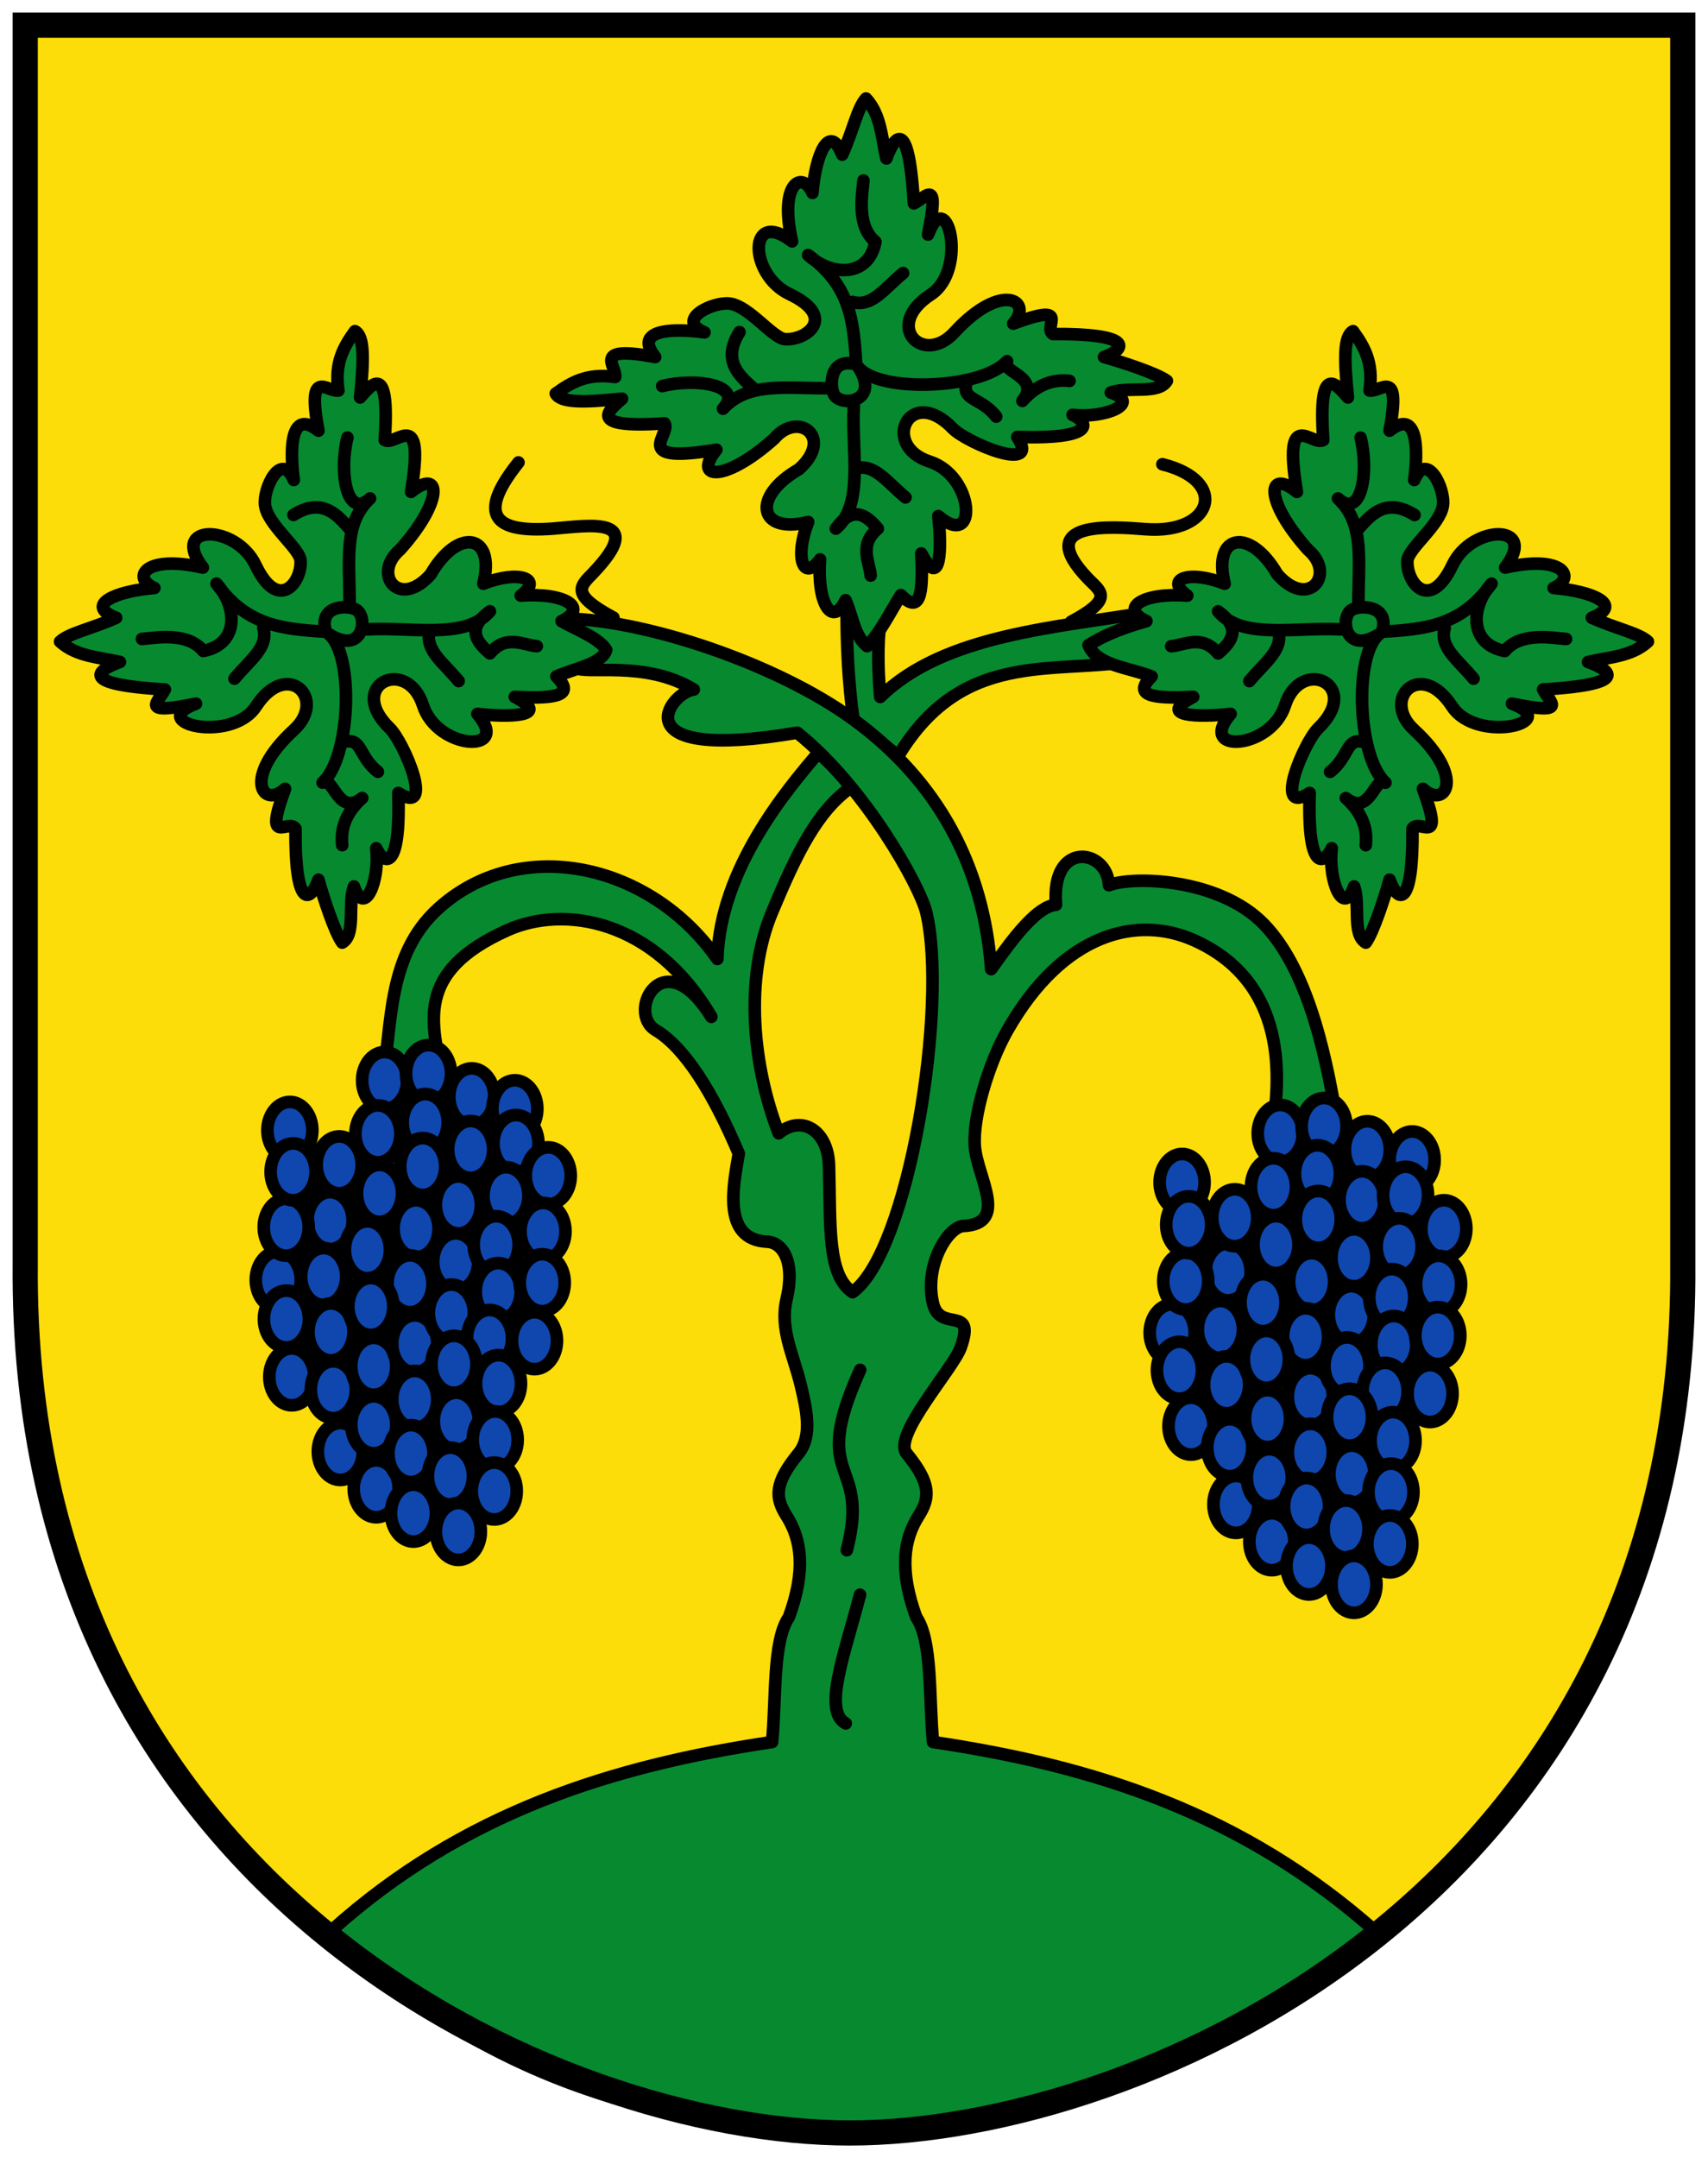 <svg xmlns="http://www.w3.org/2000/svg" height="514" width="407"><path d="m 6.01 6 h 394.98 v 295 c 1.228 149.92 -129.08 207 -198.48 207 -69.4 0 -197.73 -57.08 -196.5 -207 z" fill="#fcdd09" display="block"/><g stroke="#000" stroke-linecap="round"><g stroke-linejoin="round"><g stroke-width="3"><g fill="#078930"><path d="m 201.73 145.09 c 0 16.899 1.719 26.637 1.719 26.637 l 10.598 8.306 c 16.12 -26.66 38.732 -18.684 59 -23.2 l 1.432 -11.171 c -22.597 3.818 -49.555 5.39 -64.732 20.336 -0.742 -9 -0.496 -15.05 0.286 -19.477 z"/><path d="m 197.55 277.58 c -0.22 -8.156 -6.294 -12.279 -11.997 -7.673 -6.166 -15.928 -8.253 -36.666 -1.58 -52.645 5.951 -14.249 10.81 -24.09 18.8 -29.753 0 0 -3.869 -4.922 -7.783 -8.216 -7.396 8.712 -23.422 27.591 -24.05 49.1 -15.942 -22.878 -47.12 -29.687 -66.59 -11.943 -12.07 11 -10.89 27.36 -13.147 40.574 l 14.06 -0.781 c -2.074 -12.349 -6.831 -24.659 15.733 -34.735 13.36 -5.966 34.868 -2.652 48.51 20.675 -11.517 -18.51 -20.318 -1.04 -13.286 3.147 6.973 4.151 13.683 14.935 19.824 29.407 -1.228 7.355 -4.174 20.49 6.793 21 3.597 0.168 6.725 4.626 4.583 13.748 -1.683 7.166 1.77 13.493 3.437 20.623 1.22 5.216 2.841 11.858 -0.573 16.04 -5.781 7.081 -5.664 10.478 -2.864 14.894 3.524 5.559 4.681 12.834 0.573 24.09 -3.902 5.644 -3.01 19.275 -4.01 29.759 -37.841 5.604 -73.6 16.713 -104.93 44.836 70.89 71.37 191.75 54.748 249.08 0.573 -32.2 -28.696 -67.957 -39.804 -105.8 -45.41 -0.998 -10.484 -0.108 -24.12 -4.01 -29.759 -4.109 -11.254 -2.952 -18.529 0.573 -24.09 2.8 -4.416 2.917 -7.813 -2.864 -14.894 -3.414 -4.181 11.11 -20.17 12.905 -25.22 3.693 -10.37 -4.929 -3.351 -6.612 -10.516 -2.142 -9.122 3.633 -18.253 7.23 -18.421 10.967 -0.513 3.346 -11.538 2.742 -18.88 -0.576 -6.996 3.324 -19.923 7.754 -27.693 13.384 -23.474 31.1 -27.452 44.46 -21.485 22.564 10.08 20.642 33.32 18.568 45.672 l 15.675 -1.649 c -2.257 -13.214 -6.221 -36.15 -17.602 -47.865 -10.666 -10.979 -31.23 -11.49 -36.901 -9.258 -0.34 -8.719 -13.895 -10.808 -12.616 4.639 -4.479 0.41 -9.91 7.489 -15.453 15.347 -1.785 -24.466 -12.611 -44.735 -32.875 -59.49 -18.575 -13.522 -49.929 -23.678 -68.14 -23.983 -3.913 3.294 1.73 11.596 1.73 11.596 2.691 1.906 16.75 -1.841 28.428 5.285 -5.9 0.696 -17.852 17.531 24.634 10.273 16.184 12.928 29.25 36.522 30.751 42.753 5.291 22.01 -4.106 80.891 -17.557 90.51 -6.072 -4.1 -5.213 -15.784 -5.601 -30.19 z"/><path d="m 214.67 141.74 c 4.418 4.422 5.4 0.313 4.861 -9.924 4.749 9.08 4.887 -1.646 4.051 -8.911 9.605 8.236 8.624 -9.538 -2.025 -12.962 -11.891 -3.823 -4.802 -18.552 5.468 -7.899 3.194 3.313 21.15 10.967 15.392 2.025 18.807 0.599 17.13 -3.424 13.165 -5.266 7.653 0.929 16.628 -2.8 9.102 -5.315 4.179 -1.536 11.367 0.573 13.379 -2.787 -2.526 -1.857 -11.143 -4.613 -14.987 -5.671 5.775 -2.074 6.517 -5.618 -12.152 -5.468 -2.56 -1.634 4.722 -7.75 -9.497 -2.48 4.908 -5.31 -2.629 -10.332 -14.04 2.101 -7.372 8.04 -17.05 -1.564 -5.59 -9.03 8.965 -5.84 3.89 -26.479 -0.65 -14.285 2.8 -13.73 -0.307 -9.01 -3.382 -7.429 -1.312 -22.38 -5.064 -14.819 -6.547 -10.701 -1.112 -4.69 -1.244 -10.385 -4.855 -14.275 -2.054 2.219 -2.973 7.325 -5.671 13.367 -3.037 -7.734 -6.38 -0.021 -7.089 9.114 -2.427 -5.464 -8.04 -2.401 -4.861 11.544 -10.541 -8.105 -10.404 7.905 -0.608 12.557 11.382 5.405 4.193 11.02 -1.013 10.734 -2.942 -0.162 -8.555 -7.849 -13.224 -8.475 -4 -0.537 -13.11 3.865 -6.02 6.855 0 0 -18.707 -2.843 -11.747 5.873 -15.35 -2.874 -9.132 2.161 -9.551 4.762 -6.737 -0.984 -10.554 1.353 -14.15 3.946 1.215 2.236 6.654 2.145 15.798 1.215 -2.645 2.409 -9.309 7.21 10.127 5.873 1.688 2.565 -8.52 9.762 12.355 6.279 -5.797 7.147 2.047 7.873 13.772 -2.633 5.763 -6.795 14.371 -0.238 5.873 7.291 -11.359 6.542 -9.619 15.531 2.228 12.557 -3.26 8.185 -1.288 14.516 2.835 8.911 -0.807 10.528 2.954 16.341 6.076 9.722 1.64 3.719 2.137 8.581 5.133 10.945 3.274 -3.457 5.447 -8.01 8.03 -12.16 z"/><path d="m 274.41 161.11 c -4.422 4.418 -0.313 5.4 9.924 4.861 -9.08 4.749 1.646 4.887 8.911 4.051 -8.236 9.605 9.538 8.624 12.962 -2.025 3.823 -11.891 18.552 -4.802 7.899 5.468 -3.313 3.194 -10.967 21.15 -2.025 15.392 -0.599 18.807 3.424 17.13 5.266 13.165 -0.929 7.653 2.8 16.628 5.315 9.102 1.536 4.179 -0.573 11.367 2.787 13.379 1.857 -2.526 4.613 -11.143 5.671 -14.987 2.074 5.775 5.618 6.517 5.468 -12.152 1.634 -2.56 7.75 4.722 2.48 -9.497 5.31 4.908 10.332 -2.629 -2.101 -14.04 -8.04 -7.372 1.564 -17.05 9.03 -5.59 5.84 8.965 26.479 3.89 14.285 -0.65 13.73 2.8 9.01 -0.307 7.429 -3.382 22.38 -1.312 14.819 -5.064 10.701 -6.547 4.69 -1.112 10.385 -1.244 14.275 -4.855 -2.219 -2.054 -7.325 -2.973 -13.367 -5.671 7.734 -3.037 0.021 -6.38 -9.114 -7.089 5.464 -2.427 2.401 -8.04 -11.544 -4.861 8.105 -10.541 -7.905 -10.404 -12.557 -0.608 -5.405 11.382 -11.02 4.193 -10.734 -1.013 0.162 -2.942 7.849 -8.555 8.475 -13.224 0.537 -4 -3.865 -13.11 -6.855 -6.02 0 0 2.843 -18.707 -5.873 -11.747 2.874 -15.35 -2.161 -9.132 -4.762 -9.551 0.984 -6.737 -1.353 -10.554 -3.946 -14.15 -2.236 1.216 -2.145 6.654 -1.215 15.798 -2.409 -2.645 -7.21 -9.309 -5.873 10.127 -2.565 1.688 -9.762 -8.52 -6.279 12.355 -7.147 -5.797 -7.873 2.047 2.633 13.772 6.795 5.763 0.238 14.371 -7.291 5.873 -6.542 -11.359 -15.531 -9.619 -12.557 2.228 -8.185 -3.26 -14.516 -1.288 -8.911 2.835 -10.528 -0.807 -16.341 2.954 -9.722 6.076 -6.838 1.902 -10.765 3.804 -13.809 5.706 2.01 4.883 9.575 5.325 15.02 7.459 z"/><path d="m 132.59 161.11 c 4.422 4.418 0.313 5.4 -9.924 4.861 9.08 4.749 -1.646 4.887 -8.911 4.051 8.236 9.605 -9.538 8.624 -12.962 -2.025 -3.823 -11.891 -18.552 -4.802 -7.899 5.468 3.313 3.194 10.967 21.15 2.025 15.392 0.599 18.807 -3.424 17.13 -5.266 13.165 0.929 7.653 -2.8 16.628 -5.315 9.102 -1.536 4.179 0.573 11.367 -2.787 13.379 -1.857 -2.526 -4.613 -11.143 -5.671 -14.987 -2.074 5.775 -5.618 6.517 -5.468 -12.152 -1.634 -2.56 -7.75 4.722 -2.48 -9.497 -5.31 4.908 -10.332 -2.629 2.101 -14.04 8.04 -7.372 -1.564 -17.05 -9.03 -5.59 -5.84 8.965 -26.479 3.89 -14.285 -0.65 -13.73 2.8 -9.01 -0.307 -7.429 -3.382 c -22.38 -1.312 -14.819 -5.064 -10.701 -6.547 -4.69 -1.112 -10.385 -1.244 -14.275 -4.855 c 2.219 -2.054 7.325 -2.973 13.367 -5.671 -7.734 -3.037 -0.02 -6.38 9.114 -7.089 -5.464 -2.427 -2.401 -8.04 11.544 -4.861 -8.105 -10.541 7.905 -10.404 12.557 -0.608 5.405 11.382 11.02 4.193 10.734 -1.013 -0.162 -2.942 -7.849 -8.555 -8.475 -13.224 -0.537 -4 3.865 -13.11 6.855 -6.02 0 0 -2.843 -18.707 5.873 -11.747 -2.874 -15.35 2.161 -9.132 4.762 -9.551 -0.984 -6.737 1.353 -10.554 3.946 -14.15 2.236 1.216 2.145 6.654 1.215 15.798 2.409 -2.645 7.21 -9.309 5.873 10.127 2.565 1.688 9.762 -8.52 6.279 12.355 7.147 -5.797 7.873 2.047 -2.633 13.772 -6.795 5.763 -0.238 14.371 7.291 5.873 6.542 -11.359 15.531 -9.619 12.557 2.228 8.185 -3.26 14.516 -1.288 8.911 2.835 10.528 -0.807 16.341 2.954 9.722 6.076 3.846 2.186 8.886 3.974 10.659 6.851 -0.976 3.297 -7.452 4.394 -11.874 6.313 z"/></g><path d="m 204.97 326.25 c -12.36 27.307 2.583 20.682 -3.185 42.959 m 3.151 10.598 c -3.68 14.13 -8.923 27.707 -3.403 30.652 m 75.45 -299.89 c 16.04 3.972 11.966 16.717 -4.01 15.467 -8.247 -0.646 -26.954 -2.093 -13.748 11.743 2.925 3.065 6.573 4.665 -4.01 10.311 m -131.67 -37.951 c -8.882 11.133 -7.67 17 8.306 15.753 8.247 -0.646 22.658 -3.239 9.452 10.598 -2.925 3.065 -5.714 4.951 4.869 10.598 m -76.24 -24.446 c 7.05 -4.44 10.69 0.348 13.488 3.431 m -0.633 -21.849 c -2.044 8.129 -0.217 19.606 5.39 14.487 -6.533 6.06 -4.764 15.08 -4.883 25.662 m 6.762 39.446 c -4.714 -3.638 -3.72 -8.463 -8.255 -7.02 m -0.25 24.485 c -0.345 -3.12 0.249 -7.234 4.761 -11.224 -5.8 4.596 -6.89 -5.448 -9.446 -3.657 6.68 -6.05 7.553 -30.366 1.526 -35.36 7.922 5.02 9.411 -3.685 6.643 -5.734 -1.637 -1.211 -9.301 -1.506 -7.392 5.15 -10.561 -0.621 -18.889 -1.493 -26.06 -11.457 5.03 5.543 5.405 14.398 -3.151 16.04 -3.829 -4.65 -11.477 -3.1 -14.608 -2.864 m 22.05 9.452 c 3.802 -4.583 8.158 -7.447 6.874 -12.03 m 46.544 12.603 c -3.802 -4.583 -8.158 -7.447 -6.874 -12.03 m 25.492 3.724 c -3.131 -0.235 -7.342 -2.931 -11.171 1.719 -3.687 -3.074 -5.316 -6.2 0 -10.02 -5.744 6.813 -18.655 3.676 -29.22 4.296 m 249.55 -27.24 c -7.05 -4.44 -10.69 0.348 -13.488 3.431 m 0.633 -21.849 c 2.044 8.129 0.217 19.606 -5.39 14.487 6.533 6.06 4.764 15.08 4.883 25.662 m -6.762 39.446 c 4.714 -3.638 3.72 -8.463 8.255 -7.02 m 0.25 24.485 c 0.345 -3.12 -0.249 -7.234 -4.761 -11.224 5.8 4.596 6.89 -5.448 9.446 -3.657 -6.68 -6.05 -7.553 -30.366 -1.526 -35.36 -7.922 5.02 -9.411 -3.685 -6.643 -5.734 1.637 -1.211 9.301 -1.506 7.392 5.15 10.561 -0.621 18.889 -1.493 26.06 -11.457 -5.03 5.543 -5.405 14.398 3.151 16.04 3.829 -4.65 11.477 -3.1 14.608 -2.864 m -22.05 9.452 c -3.802 -4.583 -8.158 -7.447 -6.874 -12.03 m -46.544 12.603 c 3.802 -4.583 8.158 -7.447 6.874 -12.03 m -25.492 3.724 c 3.131 -0.235 7.342 -2.931 11.171 1.719 3.687 -3.074 5.316 -6.2 0 -10.02 5.744 6.813 18.655 3.676 29.22 4.296 m -143.27 -70.802 c -4.44 7.05 0.348 10.69 3.431 13.488 m -21.849 -0.633 c 8.129 -2.044 19.606 -0.217 14.487 5.39 6.06 -6.533 15.08 -4.764 25.662 -4.883 m 39.446 6.762 c -3.638 -4.714 -8.463 -3.72 -7.02 -8.255 m 24.485 -0.25 c -3.12 -0.345 -7.234 0.249 -11.224 4.761 4.596 -5.8 -5.448 -6.89 -3.657 -9.446 -6.05 6.68 -30.366 7.553 -35.36 1.526 5.02 7.922 -3.685 9.411 -5.734 6.643 -1.211 -1.637 -1.506 -9.301 5.15 -7.392 -0.621 -10.561 -1.493 -18.889 -11.457 -26.06 5.543 5.03 14.398 5.405 16.04 -3.151 -4.65 -3.829 -3.1 -11.477 -2.864 -14.608 m 9.452 22.05 c -4.583 3.802 -7.447 8.158 -12.03 6.874 m 12.603 46.544 c -4.583 -3.802 -7.447 -8.158 -12.03 -6.874 m 3.724 25.492 c -0.235 -3.131 -2.931 -7.342 1.719 -11.171 -3.074 -3.687 -6.2 -5.316 -10.02 0 6.813 -5.744 3.676 -18.655 4.296 -29.22" fill="none"/></g><g fill="#0f47af" stroke-width="2.727"><path d="m 82.78 297.61 a 4.869 6.158 0 1 1 -9.738 0 4.869 6.158 0 1 1 9.738 0 z" transform="matrix(1.1 0 0 1.1 -16.17 0.555)"/><path d="m 82.78 297.61 a 4.869 6.158 0 1 1 -9.738 0 4.869 6.158 0 1 1 9.738 0 z" transform="matrix(1.1 0 0 1.1 -7.04 -36.668)"/><path d="m 82.78 297.61 a 4.869 6.158 0 1 1 -9.738 0 4.869 6.158 0 1 1 9.738 0 z" transform="matrix(1.1 0 0 1.1 -4.877 -49.946)"/><path d="m 82.78 297.61 a 4.869 6.158 0 1 1 -9.738 0 4.869 6.158 0 1 1 9.738 0 z" transform="matrix(1.1 0 0 1.1 -8.568 -23.345)"/><path d="m 82.78 297.61 a 4.869 6.158 0 1 1 -9.738 0 4.869 6.158 0 1 1 9.738 0 z" transform="matrix(1.1 0 0 1.1 -19.393 -22.535)"/><path d="m 82.78 297.61 a 4.869 6.158 0 1 1 -9.738 0 4.869 6.158 0 1 1 9.738 0 z" transform="matrix(1.1 0 0 1.1 -6.835 -10.158)"/><path d="m 82.78 297.61 a 4.869 6.158 0 1 1 -9.738 0 4.869 6.158 0 1 1 9.738 0 z" transform="matrix(1.1 0 0 1.1 -6.272 3.615)"/><path d="m 82.78 297.61 a 4.869 6.158 0 1 1 -9.738 0 4.869 6.158 0 1 1 9.738 0 z" transform="matrix(1.1 0 0 1.1 -17.457 -13.218)"/><path d="m 82.78 297.61 a 4.869 6.158 0 1 1 -9.738 0 4.869 6.158 0 1 1 9.738 0 z" transform="matrix(1.1 0 0 1.1 -17.502 -35.09)"/><path d="m 82.78 297.61 a 4.869 6.158 0 1 1 -9.738 0 4.869 6.158 0 1 1 9.738 0 z" transform="matrix(1.1 0 0 1.1 -16.625 -58.16)"/><path d="m 82.78 297.61 a 4.869 6.158 0 1 1 -9.738 0 4.869 6.158 0 1 1 9.738 0 z" transform="matrix(1.1 0 0 1.1 -15.86 -48.28)"/><path d="m 82.78 297.61 a 4.869 6.158 0 1 1 -9.738 0 4.869 6.158 0 1 1 9.738 0 z" transform="matrix(1.1 0 0 1.1 5.948 -70.04)"/><path d="m 82.78 297.61 a 4.869 6.158 0 1 1 -9.738 0 4.869 6.158 0 1 1 9.738 0 z" transform="matrix(1.1 0 0 1.1 16.412 -71.69)"/><path d="m 82.78 297.61 a 4.869 6.158 0 1 1 -9.738 0 4.869 6.158 0 1 1 9.738 0 z" transform="matrix(1.1 0 0 1.1 4.35 -57.33)"/><path d="m 82.78 297.61 a 4.869 6.158 0 1 1 -9.738 0 4.869 6.158 0 1 1 9.738 0 z" transform="matrix(1.1 0 0 1.1 4.732 -43.15)"/><path d="m 82.78 297.61 a 4.869 6.158 0 1 1 -9.738 0 4.869 6.158 0 1 1 9.738 0 z" transform="matrix(1.1 0 0 1.1 1.852 -29.714)"/><path d="m 82.78 297.61 a 4.869 6.158 0 1 1 -9.738 0 4.869 6.158 0 1 1 9.738 0 z" transform="matrix(1.1 0 0 1.1 15.625 -60.03)"/><path d="m 82.78 297.61 a 4.869 6.158 0 1 1 -9.738 0 4.869 6.158 0 1 1 9.738 0 z" transform="matrix(1.1 0 0 1.1 15.02 -49.541)"/><path d="m 82.78 297.61 a 4.869 6.158 0 1 1 -9.738 0 4.869 6.158 0 1 1 9.738 0 z" transform="matrix(1.1 0 0 1.1 13.442 -34.733)"/><path d="m 82.78 297.61 a 4.869 6.158 0 1 1 -9.738 0 4.869 6.158 0 1 1 9.738 0 z" transform="matrix(1.1 0 0 1.1 12 -21.613)"/><path d="m 82.78 297.61 a 4.869 6.158 0 1 1 -9.738 0 4.869 6.158 0 1 1 9.738 0 z" transform="matrix(1.1 0 0 1.1 2.662 -16.211)"/><path d="m 82.78 297.61 a 4.869 6.158 0 1 1 -9.738 0 4.869 6.158 0 1 1 9.738 0 z" transform="matrix(1.1 0 0 1.1 3.36 -1.966)"/><path d="m 82.78 297.61 a 4.869 6.158 0 1 1 -9.738 0 4.869 6.158 0 1 1 9.738 0 z" transform="matrix(1.1 0 0 1.1 -4.607 18.333)"/><path d="m 82.78 297.61 a 4.869 6.158 0 1 1 -9.738 0 4.869 6.158 0 1 1 9.738 0 z" transform="matrix(1.1 0 0 1.1 3.36 11.964)"/><path d="m 82.78 297.61 a 4.869 6.158 0 1 1 -9.738 0 4.869 6.158 0 1 1 9.738 0 z" transform="matrix(1.1 0 0 1.1 3.945 27.22)"/><path d="m 82.78 297.61 a 4.869 6.158 0 1 1 -9.738 0 4.869 6.158 0 1 1 9.738 0 z" transform="matrix(1.1 0 0 1.1 26.72 -66.15)"/><path d="m 82.78 297.61 a 4.869 6.158 0 1 1 -9.738 0 4.869 6.158 0 1 1 9.738 0 z" transform="matrix(1.1 0 0 1.1 26.449 -53.614)"/><path d="m 82.78 297.61 a 4.869 6.158 0 1 1 -9.738 0 4.869 6.158 0 1 1 9.738 0 z" transform="matrix(1.1 0 0 1.1 36.982 -63.31)"/><path d="m 82.78 297.61 a 4.869 6.158 0 1 1 -9.738 0 4.869 6.158 0 1 1 9.738 0 z" transform="matrix(1.1 0 0 1.1 37.25 -55.03)"/><path d="m 82.78 297.61 a 4.869 6.158 0 1 1 -9.738 0 4.869 6.158 0 1 1 9.738 0 z" transform="matrix(1.1 0 0 1.1 44.948 -47.34)"/><path d="m 82.78 297.61 a 4.869 6.158 0 1 1 -9.738 0 4.869 6.158 0 1 1 9.738 0 z" transform="matrix(1.1 0 0 1.1 23.524 -40.4)"/><path d="m 82.78 297.61 a 4.869 6.158 0 1 1 -9.738 0 4.869 6.158 0 1 1 9.738 0 z" transform="matrix(1.1 0 0 1.1 34.866 -42.61)"/><path d="m 82.78 297.61 a 4.869 6.158 0 1 1 -9.738 0 4.869 6.158 0 1 1 9.738 0 z" transform="matrix(1.1 0 0 1.1 22.894 -26.856)"/><path d="m 82.78 297.61 a 4.869 6.158 0 1 1 -9.738 0 4.869 6.158 0 1 1 9.738 0 z" transform="matrix(1.1 0 0 1.1 43.688 -34.1)"/><path d="m 82.78 297.61 a 4.869 6.158 0 1 1 -9.738 0 4.869 6.158 0 1 1 9.738 0 z" transform="matrix(1.1 0 0 1.1 32.526 -30.93)"/><path d="m 82.78 297.61 a 4.869 6.158 0 1 1 -9.738 0 4.869 6.158 0 1 1 9.738 0 z" transform="matrix(1.1 0 0 1.1 13.13 -7.322)"/><path d="m 82.78 297.61 a 4.869 6.158 0 1 1 -9.738 0 4.869 6.158 0 1 1 9.738 0 z" transform="matrix(1.1 0 0 1.1 21.859 -14.659)"/><path d="m 82.78 297.61 a 4.869 6.158 0 1 1 -9.738 0 4.869 6.158 0 1 1 9.738 0 z" transform="matrix(1.1 0 0 1.1 33.02 -19.767)"/><path d="m 82.78 297.61 a 4.869 6.158 0 1 1 -9.738 0 4.869 6.158 0 1 1 9.738 0 z" transform="matrix(1.1 0 0 1.1 30.948 -8.608)"/><path d="m 82.78 297.61 a 4.869 6.158 0 1 1 -9.738 0 4.869 6.158 0 1 1 9.738 0 z" transform="matrix(1.1 0 0 1.1 43.508 -21.883)"/><path d="m 82.78 297.61 a 4.869 6.158 0 1 1 -9.738 0 4.869 6.158 0 1 1 9.738 0 z" transform="matrix(1.1 0 0 1.1 13.13 5.911)"/><path d="m 82.78 297.61 a 4.869 6.158 0 1 1 -9.738 0 4.869 6.158 0 1 1 9.738 0 z" transform="matrix(1.1 0 0 1.1 33.09 2.152)"/><path d="m 82.78 297.61 a 4.869 6.158 0 1 1 -9.738 0 4.869 6.158 0 1 1 9.738 0 z" transform="matrix(1.1 0 0 1.1 22.466 -2.439)"/><path d="m 82.78 297.61 a 4.869 6.158 0 1 1 -9.738 0 4.869 6.158 0 1 1 9.738 0 z" transform="matrix(1.1 0 0 1.1 23.03 11.11)"/><path d="m 82.78 297.61 a 4.869 6.158 0 1 1 -9.738 0 4.869 6.158 0 1 1 9.738 0 z" transform="matrix(1.1 0 0 1.1 12.226 18.828)"/><path d="m 82.78 297.61 a 4.869 6.158 0 1 1 -9.738 0 4.869 6.158 0 1 1 9.738 0 z" transform="matrix(1.1 0 0 1.1 12.812 33.01)"/><path d="m 82.78 297.61 a 4.869 6.158 0 1 1 -9.738 0 4.869 6.158 0 1 1 9.738 0 z" transform="matrix(1.1 0 0 1.1 32.3 15.565)"/><path d="m 82.78 297.61 a 4.869 6.158 0 1 1 -9.738 0 4.869 6.158 0 1 1 9.738 0 z" transform="matrix(1.1 0 0 1.1 21.633 24.18)"/><path d="m 82.78 297.61 a 4.869 6.158 0 1 1 -9.738 0 4.869 6.158 0 1 1 9.738 0 z" transform="matrix(1.1 0 0 1.1 32.08 27.74)"/><path d="m 82.78 297.61 a 4.869 6.158 0 1 1 -9.738 0 4.869 6.158 0 1 1 9.738 0 z" transform="matrix(1.1 0 0 1.1 23.524 37.37)"/><path d="m 82.78 297.61 a 4.869 6.158 0 1 1 -9.738 0 4.869 6.158 0 1 1 9.738 0 z" transform="matrix(1.1 0 0 1.1 41.663 -8.06)"/><path d="m 82.78 297.61 a 4.869 6.158 0 1 1 -9.738 0 4.869 6.158 0 1 1 9.738 0 z" transform="matrix(1.1 0 0 1.1 198.1 12.294)"/><path d="m 82.78 297.61 a 4.869 6.158 0 1 1 -9.738 0 4.869 6.158 0 1 1 9.738 0 z" transform="matrix(1.1 0 0 1.1 206.95 -24.44)"/><path d="m 82.78 297.61 a 4.869 6.158 0 1 1 -9.738 0 4.869 6.158 0 1 1 9.738 0 z" transform="matrix(1.1 0 0 1.1 208.53 -37.35)"/><path d="m 82.78 297.61 a 4.869 6.158 0 1 1 -9.738 0 4.869 6.158 0 1 1 9.738 0 z" transform="matrix(1.1 0 0 1.1 205.1 -10.747)"/><path d="m 82.78 297.61 a 4.869 6.158 0 1 1 -9.738 0 4.869 6.158 0 1 1 9.738 0 z" transform="matrix(1.1 0 0 1.1 193.62 -9.961)"/><path d="m 82.78 297.61 a 4.869 6.158 0 1 1 -9.738 0 4.869 6.158 0 1 1 9.738 0 z" transform="matrix(1.1 0 0 1.1 206.58 2.441)"/><path d="m 82.78 297.61 a 4.869 6.158 0 1 1 -9.738 0 4.869 6.158 0 1 1 9.738 0 z" transform="matrix(1.1 0 0 1.1 207.34 17.43)"/><path d="m 82.78 297.61 a 4.869 6.158 0 1 1 -9.738 0 4.869 6.158 0 1 1 9.738 0 z" transform="matrix(1.1 0 0 1.1 195.35 -1.025)"/><path d="m 82.78 297.61 a 4.869 6.158 0 1 1 -9.738 0 4.869 6.158 0 1 1 9.738 0 z" transform="matrix(1.1 0 0 1.1 196.85 -22.257)"/><path d="m 82.78 297.61 a 4.869 6.158 0 1 1 -9.738 0 4.869 6.158 0 1 1 9.738 0 z" transform="matrix(1.1 0 0 1.1 195.98 -45.764)"/><path d="m 82.78 297.61 a 4.869 6.158 0 1 1 -9.738 0 4.869 6.158 0 1 1 9.738 0 z" transform="matrix(1.1 0 0 1.1 197.55 -35.682)"/><path d="m 82.78 297.61 a 4.869 6.158 0 1 1 -9.738 0 4.869 6.158 0 1 1 9.738 0 z" transform="matrix(1.1 0 0 1.1 219.36 -57.44)"/><path d="m 82.78 297.61 a 4.869 6.158 0 1 1 -9.738 0 4.869 6.158 0 1 1 9.738 0 z" transform="matrix(1.1 0 0 1.1 229.82 -59.09)"/><path d="m 82.78 297.61 a 4.869 6.158 0 1 1 -9.738 0 4.869 6.158 0 1 1 9.738 0 z" transform="matrix(1.1 0 0 1.1 217.76 -44.729)"/><path d="m 82.78 297.61 a 4.869 6.158 0 1 1 -9.738 0 4.869 6.158 0 1 1 9.738 0 z" transform="matrix(1.1 0 0 1.1 218.35 -30.956)"/><path d="m 82.78 297.61 a 4.869 6.158 0 1 1 -9.738 0 4.869 6.158 0 1 1 9.738 0 z" transform="matrix(1.1 0 0 1.1 215.26 -17.12)"/><path d="m 82.78 297.61 a 4.869 6.158 0 1 1 -9.738 0 4.869 6.158 0 1 1 9.738 0 z" transform="matrix(1.1 0 0 1.1 228.23 -47.834)"/><path d="m 82.78 297.61 a 4.869 6.158 0 1 1 -9.738 0 4.869 6.158 0 1 1 9.738 0 z" transform="matrix(1.1 0 0 1.1 228.43 -36.942)"/><path d="m 82.78 297.61 a 4.869 6.158 0 1 1 -9.738 0 4.869 6.158 0 1 1 9.738 0 z" transform="matrix(1.1 0 0 1.1 226.85 -22.13)"/><path d="m 82.78 297.61 a 4.869 6.158 0 1 1 -9.738 0 4.869 6.158 0 1 1 9.738 0 z" transform="matrix(1.1 0 0 1.1 225.41 -9.01)"/><path d="m 82.78 297.61 a 4.869 6.158 0 1 1 -9.738 0 4.869 6.158 0 1 1 9.738 0 z" transform="matrix(1.1 0 0 1.1 216.07 -3.613)"/><path d="m 82.78 297.61 a 4.869 6.158 0 1 1 -9.738 0 4.869 6.158 0 1 1 9.738 0 z" transform="matrix(1.1 0 0 1.1 216.34 10.49)"/><path d="m 82.78 297.61 a 4.869 6.158 0 1 1 -9.738 0 4.869 6.158 0 1 1 9.738 0 z" transform="matrix(1.1 0 0 1.1 208.8 30.932)"/><path d="m 82.78 297.61 a 4.869 6.158 0 1 1 -9.738 0 4.869 6.158 0 1 1 9.738 0 z" transform="matrix(1.1 0 0 1.1 216.77 24.563)"/><path d="m 82.78 297.61 a 4.869 6.158 0 1 1 -9.738 0 4.869 6.158 0 1 1 9.738 0 z" transform="matrix(1.1 0 0 1.1 217.36 39.822)"/><path d="m 82.78 297.61 a 4.869 6.158 0 1 1 -9.738 0 4.869 6.158 0 1 1 9.738 0 z" transform="matrix(1.1 0 0 1.1 240.13 -53.55)"/><path d="m 82.78 297.61 a 4.869 6.158 0 1 1 -9.738 0 4.869 6.158 0 1 1 9.738 0 z" transform="matrix(1.1 0 0 1.1 238.85 -41.623)"/><path d="m 82.78 297.61 a 4.869 6.158 0 1 1 -9.738 0 4.869 6.158 0 1 1 9.738 0 z" transform="matrix(1.1 0 0 1.1 250.8 -51.12)"/><path d="m 82.78 297.61 a 4.869 6.158 0 1 1 -9.738 0 4.869 6.158 0 1 1 9.738 0 z" transform="matrix(1.1 0 0 1.1 249.23 -42.72)"/><path d="m 82.78 297.61 a 4.869 6.158 0 1 1 -9.738 0 4.869 6.158 0 1 1 9.738 0 z" transform="matrix(1.1 0 0 1.1 258.36 -34.737)"/><path d="m 82.78 297.61 a 4.869 6.158 0 1 1 -9.738 0 4.869 6.158 0 1 1 9.738 0 z" transform="matrix(1.1 0 0 1.1 236.94 -27.805)"/><path d="m 82.78 297.61 a 4.869 6.158 0 1 1 -9.738 0 4.869 6.158 0 1 1 9.738 0 z" transform="matrix(1.1 0 0 1.1 247.71 -30.44)"/><path d="m 82.78 297.61 a 4.869 6.158 0 1 1 -9.738 0 4.869 6.158 0 1 1 9.738 0 z" transform="matrix(1.1 0 0 1.1 236.31 -14.257)"/><path d="m 82.78 297.61 a 4.869 6.158 0 1 1 -9.738 0 4.869 6.158 0 1 1 9.738 0 z" transform="matrix(1.1 0 0 1.1 257.1 -21.504)"/><path d="m 82.78 297.61 a 4.869 6.158 0 1 1 -9.738 0 4.869 6.158 0 1 1 9.738 0 z" transform="matrix(1.1 0 0 1.1 245.94 -18.331)"/><path d="m 82.78 297.61 a 4.869 6.158 0 1 1 -9.738 0 4.869 6.158 0 1 1 9.738 0 z" transform="matrix(1.1 0 0 1.1 226.54 5.277)"/><path d="m 82.78 297.61 a 4.869 6.158 0 1 1 -9.738 0 4.869 6.158 0 1 1 9.738 0 z" transform="matrix(1.1 0 0 1.1 235.27 -2.06)"/><path d="m 82.78 297.61 a 4.869 6.158 0 1 1 -9.738 0 4.869 6.158 0 1 1 9.738 0 z" transform="matrix(1.1 0 0 1.1 246.43 -7.168)"/><path d="m 82.78 297.61 a 4.869 6.158 0 1 1 -9.738 0 4.869 6.158 0 1 1 9.738 0 z" transform="matrix(1.1 0 0 1.1 244.36 3.991)"/><path d="m 82.78 297.61 a 4.869 6.158 0 1 1 -9.738 0 4.869 6.158 0 1 1 9.738 0 z" transform="matrix(1.1 0 0 1.1 256.92 -9.284)"/><path d="m 82.78 297.61 a 4.869 6.158 0 1 1 -9.738 0 4.869 6.158 0 1 1 9.738 0 z" transform="matrix(1.1 0 0 1.1 226.54 18.51)"/><path d="m 82.78 297.61 a 4.869 6.158 0 1 1 -9.738 0 4.869 6.158 0 1 1 9.738 0 z" transform="matrix(1.1 0 0 1.1 246.25 15.729)"/><path d="m 82.78 297.61 a 4.869 6.158 0 1 1 -9.738 0 4.869 6.158 0 1 1 9.738 0 z" transform="matrix(1.1 0 0 1.1 235.88 10.16)"/><path d="m 82.78 297.61 a 4.869 6.158 0 1 1 -9.738 0 4.869 6.158 0 1 1 9.738 0 z" transform="matrix(1.1 0 0 1.1 236.44 23.708)"/><path d="m 82.78 297.61 a 4.869 6.158 0 1 1 -9.738 0 4.869 6.158 0 1 1 9.738 0 z" transform="matrix(1.1 0 0 1.1 225.64 31.427)"/><path d="m 82.78 297.61 a 4.869 6.158 0 1 1 -9.738 0 4.869 6.158 0 1 1 9.738 0 z" transform="matrix(1.1 0 0 1.1 226.22 45.605)"/><path d="m 82.78 297.61 a 4.869 6.158 0 1 1 -9.738 0 4.869 6.158 0 1 1 9.738 0 z" transform="matrix(1.1 0 0 1.1 245.75 27.986)"/><path d="m 82.78 297.61 a 4.869 6.158 0 1 1 -9.738 0 4.869 6.158 0 1 1 9.738 0 z" transform="matrix(1.1 0 0 1.1 235.05 36.784)"/><path d="m 82.78 297.61 a 4.869 6.158 0 1 1 -9.738 0 4.869 6.158 0 1 1 9.738 0 z" transform="matrix(1.1 0 0 1.1 245.49 40.34)"/><path d="m 82.78 297.61 a 4.869 6.158 0 1 1 -9.738 0 4.869 6.158 0 1 1 9.738 0 z" transform="matrix(1.1 0 0 1.1 236.94 49.971)"/><path d="m 82.78 297.61 a 4.869 6.158 0 1 1 -9.738 0 4.869 6.158 0 1 1 9.738 0 z" transform="matrix(1.1 0 0 1.1 255.07 4.534)"/></g></g><path d="m 6.01 5.999 h 394.98 v 295 c 1.228 149.92 -129.08 207 -198.48 207 -69.4 0 -197.73 -57.08 -196.5 -207 z" fill="none" display="block" stroke-width="6"/></g></svg>